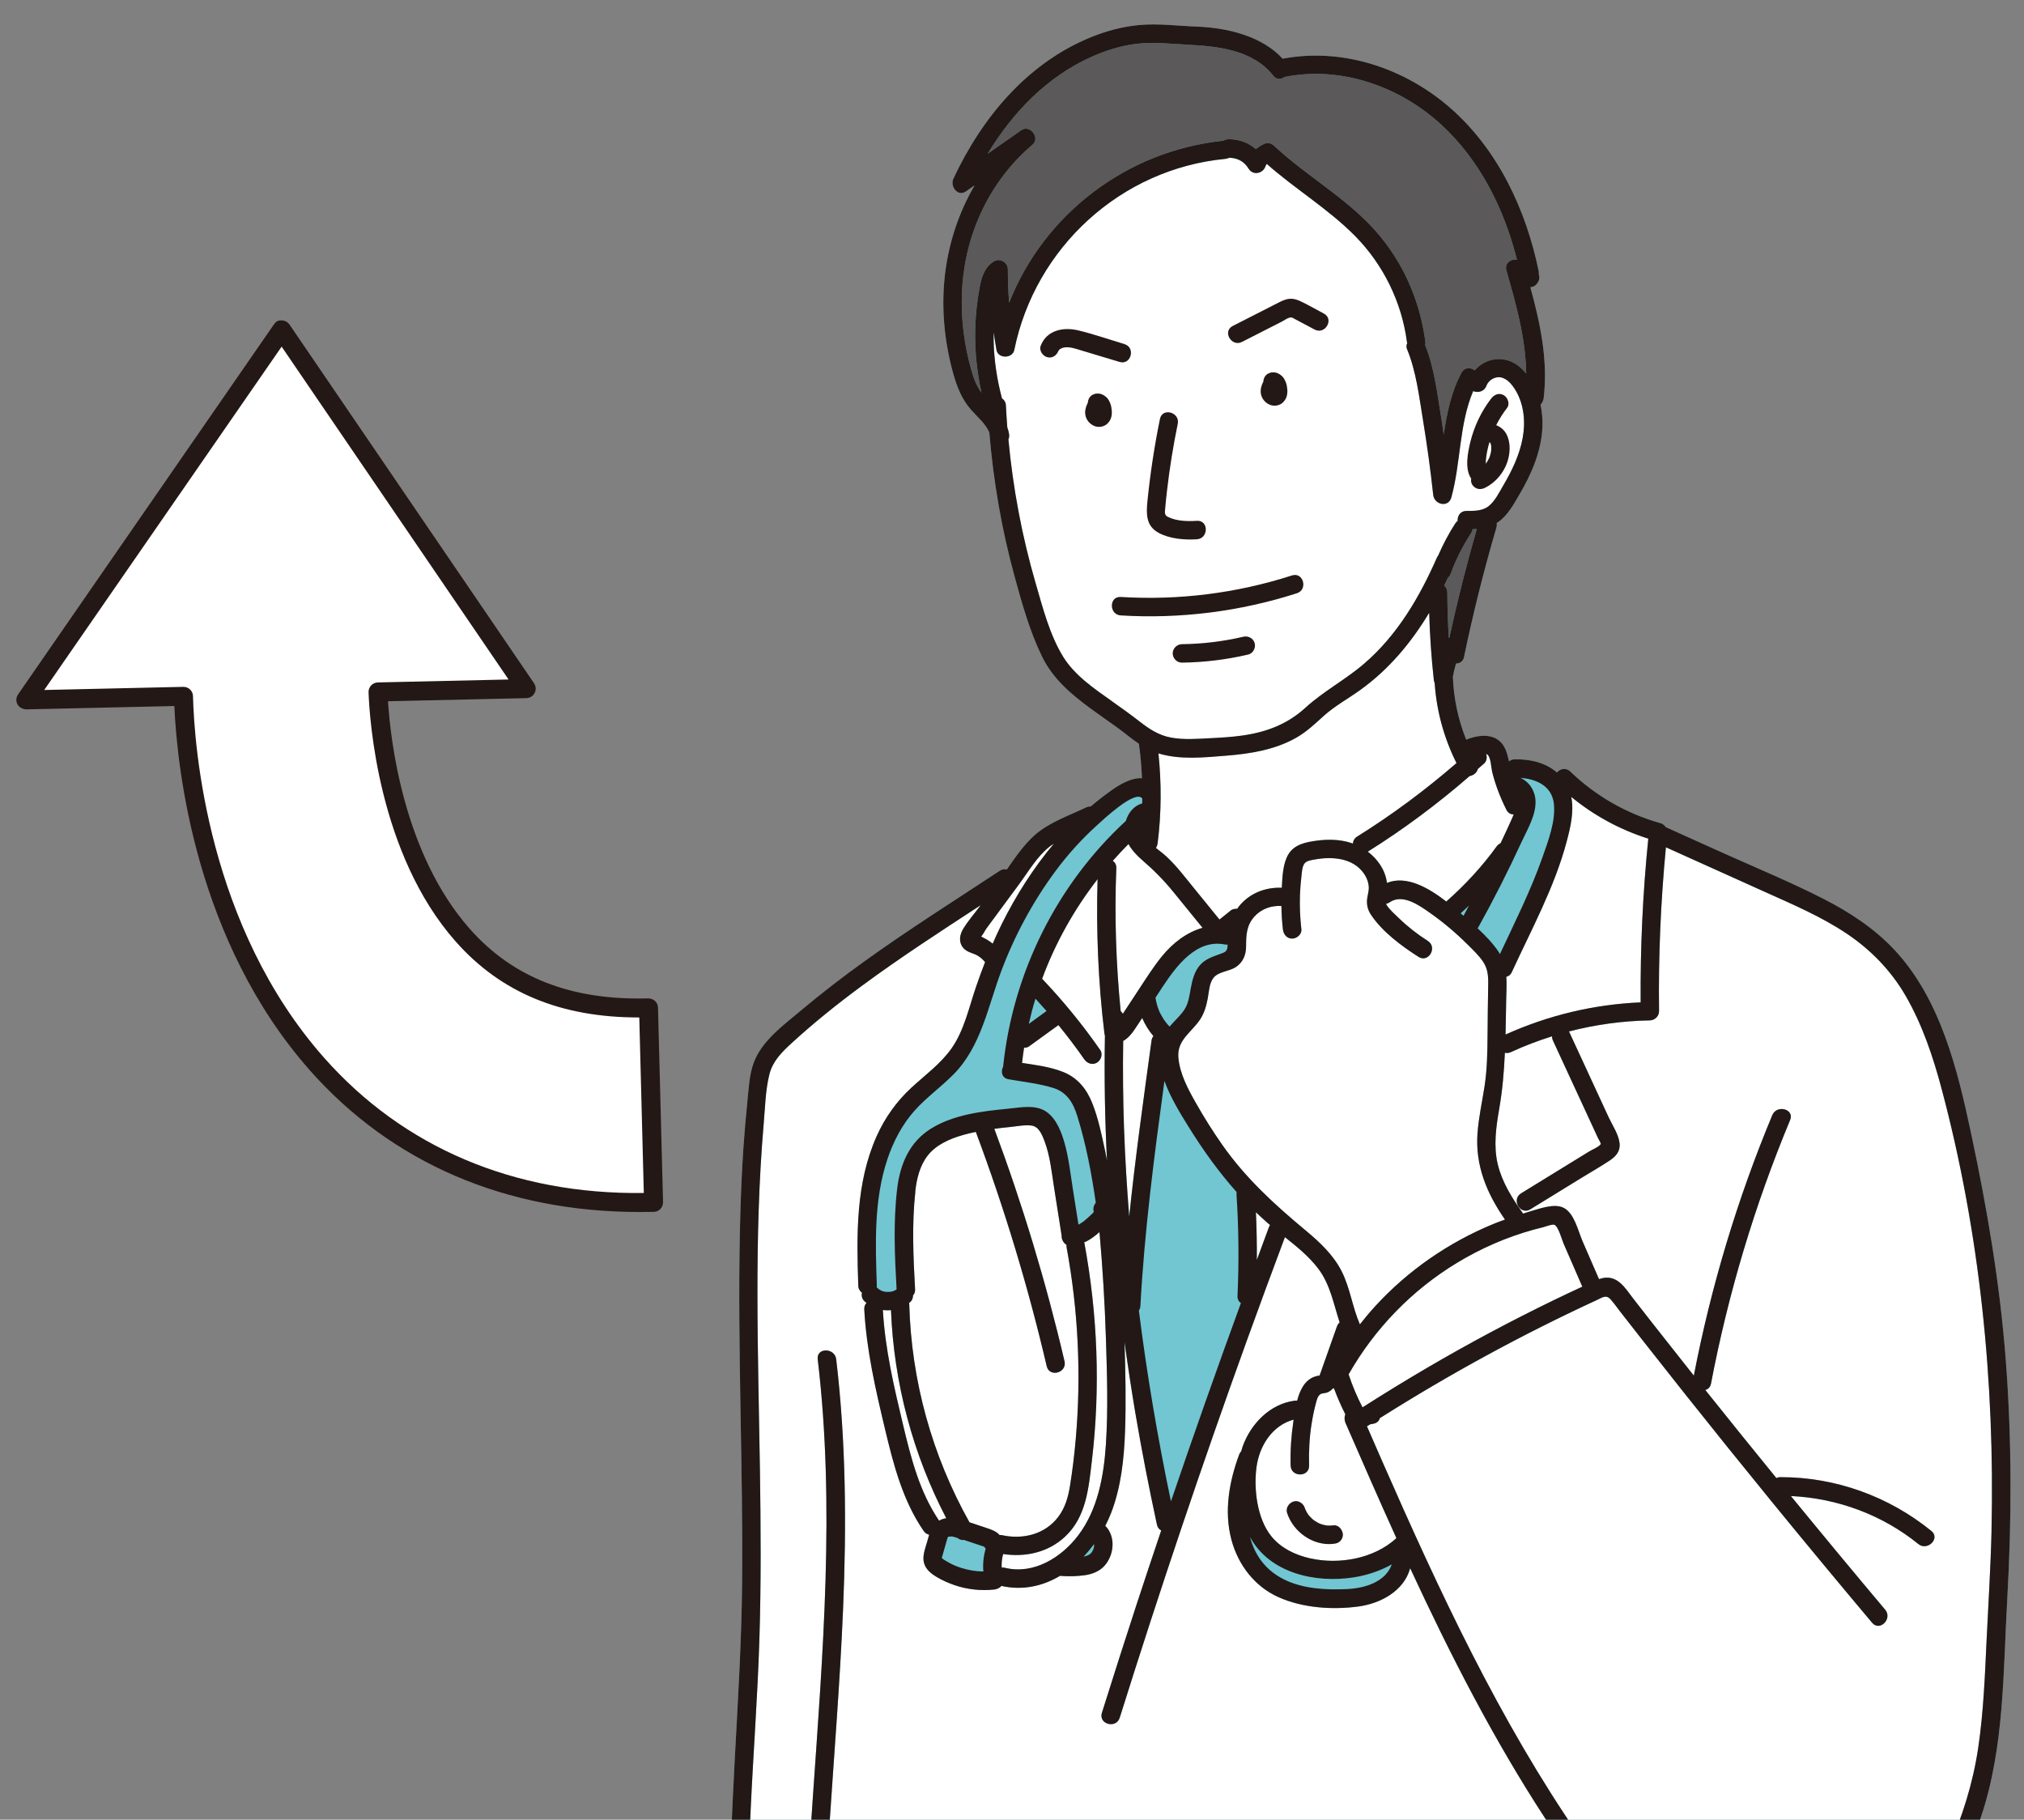 <?xml version="1.0" encoding="UTF-8"?>
<svg xmlns="http://www.w3.org/2000/svg" xmlns:xlink="http://www.w3.org/1999/xlink" version="1.1" viewBox="0 0 80 71.924">
  <rect x="0" y="0" width="80" height="71.924" fill="#808080" stroke="none"/>
  <defs>
    <style>
      .cls-1 {
        fill: none;
      }

      .cls-2 {
        fill: #231815;
      }

      .cls-3 {
        fill: #fff;
      }

      .cls-4 {
        fill: #71c6d2;
      }

      .cls-5 {
        clip-path: url(#clippath);
      }

      .cls-6 {
        fill: #5b5959;
      }
    </style>
    <clipPath id="clippath">
      <rect class="cls-1" width="80.818" height="71.924"/>
    </clipPath>
  </defs>
  <!-- Generator: Adobe Illustrator 28.7.1, SVG Export Plug-In . SVG Version: 1.2.0 Build 142)  -->
  <g>
    <g id="_レイヤー_1" data-name="レイヤー_1">
      <g id="data">
        <g class="cls-5">
          <g>
            <g>
              <path class="cls-4" d="M58.188,19.154c.114.177.315.22.499.131.466-.226.826-.69.939-1.195.066-.297.065-.607-.061-.888-.084-.186-.243-.326-.427-.397.122-.241.266-.47.432-.685.12-.156.024-.409-.131-.499-.188-.11-.378-.026-.499.131-.388.503-.671,1.094-.822,1.711-.101.414-.236,1.062.031,1.453-.012.083-.004.17.04.237h0Z"/>
              <path class="cls-4" d="M58.893,17.49c.001.001.001.002.002.003-.003-.002-.005-.004-.009-.008.004.002.005.003.007.005Z"/>
              <path class="cls-4" d="M58.878,17.481c.001.001-0,0,.001.001.009.008.016.013.021.017.005.007.009.014.013.022.004.01.007.02.01.03.007.023.011.047.017.07 0.0.001 0.0.001.001.002-0.0.002-.001-0-.001.002-.001.024.003.049.003.073 0.0.044-.003.088-.006.132-.005.021-.008.044-.013.065-.01.044-.022.087-.035.129-.005.017-.012.034-.018.051-.002.005-.002.007-.003.011-0.0.001-0.0.001-.001.001-.019.041-.039.081-.061.119-.022.039-.046.077-.072.113-.001.001-.005.008-.008.013,0,0-0.0 0,0,0-.001-.048.001-.096.005-.144.019-.239.072-.477.139-.708.003-.001.006 0.0.009-.001h-0Z"/>
              <path class="cls-4" d="M49.091,13.514c.525-.268,1.05-.535,1.576-.803.094-.048.208-.135.311-.159.087-.02.12.015.207.061.259.137.517.275.776.412.414.22.783-.409.368-.63-.292-.155-.58-.32-.876-.465-.151-.074-.302-.131-.473-.12-.163.01-.308.081-.451.154-.602.305-1.203.613-1.805.92-.418.213-.05.843.368.63h0Z"/>
              <path class="cls-4" d="M44.447,13.601c-.601-.181-1.202-.39-1.812-.539-.596-.146-1.259-.023-1.501.606-.071.184.078.4.255.449.206.057.378-.07.449-.255-.008.021.013-.017.028-.033.013-.014.017-.019.019-.023.004-.001.011-.005.029-.016.022-.014.046-.026.07-.037-.026.012-.018.01.024-.005.008-.002.06-.013.071-.017.228-.028.46.06.673.124.5.15,1.0.301,1.501.451.451.135.643-.569.194-.704h0Z"/>
              <path class="cls-4" d="M43.896,15.976c-.038-.101-.084-.203-.166-.277-.098-.088-.231-.157-.367-.142-.05-.002-.097.009-.141.031-.045.015-.084.04-.117.075-.061.061-.106.16-.106.248-.083.17-.141.355-.087.545.028.098.087.202.165.268.038.032.078.067.124.088.033.015.075.036.114.045.039.009.084.016.125.016.132,0,.272-.057.359-.158.06-.07.089-.119.119-.207.018-.051.022-.111.027-.162.005-.048.001-.097-.005-.144-.009-.076-.018-.153-.045-.226h0Z"/>
              <path class="cls-4" d="M50.668,14.861c-.098-.088-.231-.157-.367-.142-.05-.002-.097.009-.141.031-.045.015-.084.04-.117.075-.061.061-.106.16-.106.248-.083.17-.141.355-.087.545.028.098.087.202.165.268.038.032.078.067.124.088.033.015.075.036.115.045.039.009.084.016.125.016.132,0,.272-.057.359-.158.06-.07.089-.119.119-.207.018-.051.022-.111.027-.162.005-.048.001-.097-.005-.144-.009-.076-.018-.153-.045-.226-.038-.101-.084-.203-.166-.277h0Z"/>
              <path class="cls-4" d="M45.792,21.059c.444.24,1.022.288,1.517.256.466-.03.469-.76,0-.73-.368.024-.811.015-1.149-.156-.144-.073-.118-.18-.105-.329.019-.234.045-.468.072-.702.101-.888.245-1.771.425-2.647.094-.458-.609-.654-.704-.194-.22,1.075-.385,2.161-.495,3.253-.05.498-.061.978.439,1.248h0Z"/>
              <path class="cls-4" d="M51.262,23.448c.445-.143.255-.848-.194-.704-2.189.704-4.475.991-6.77.851-.469-.029-.467.701,0,.73,2.353.143,4.72-.155,6.964-.877h0Z"/>
              <path class="cls-4" d="M49.143,25.167c-.797.186-1.607.284-2.426.294-.197.003-.365.166-.365.365,0,.196.167.367.365.365.881-.011,1.762-.119,2.62-.32.192-.045.305-.264.255-.449-.054-.197-.256-.3-.449-.255Z"/>
              <path class="cls-4" d="M53.893,99.349h18.351c.332,0,.424-.361.287-.575.001-.027-.001-.056-.006-.085-.554-3.174-1.108-6.349-1.663-9.523-.271-1.552-.622-3.117-.692-4.695-.065-1.459.284-2.865.452-4.303,1.204.123,2.398-.17,3.317-.995.513-.461.915-1.037,1.307-1.6.416-.598.815-1.209,1.19-1.834.749-1.249,1.408-2.563,1.871-3.946.921-2.75.868-5.724,1.031-8.587.178-3.129.182-6.271-.054-9.397-.23-3.039-.738-6.027-1.373-9.005-.54-2.535-1.212-5.317-3.035-7.265-.787-.841-1.764-1.482-2.784-2.004-1.32-.675-2.7-1.242-4.052-1.851-.724-.326-1.448-.652-2.171-.979-.008-.004-.015-.005-.023-.008-.052-.076-.129-.137-.21-.16-1.344-.378-2.561-1.073-3.567-2.041-.178-.172-.405-.109-.531.036-.448-.39-1.056-.531-1.667-.52-.095.002-.17.034-.226.082-.034-.157-.073-.313-.133-.46-.271-.657-.965-.634-1.532-.41-.01.004-.018.01-.027.014-.316-.791-.496-1.631-.527-2.486.032-.178.073-.353.124-.526.144-.003.28-.081.316-.257.358-1.723.786-3.431,1.281-5.12.019-.065.019-.124.008-.177.022-.013.044-.025.065-.04.371-.261.603-.689.828-1.072.491-.834.892-1.755.919-2.737.007-.269-.019-.551-.076-.83.069-.068.112-.163.125-.267.176-1.483-.136-2.948-.528-4.375.244-.01.42-.29.333-.507.005-.041.006-.083-.004-.13-.497-2.427-1.616-4.818-3.512-6.465-1.801-1.564-4.242-2.376-6.607-1.931-.834-.905-2.204-1.222-3.381-1.267-.762-.029-1.532-.132-2.295-.062-.653.06-1.293.232-1.9.479-2.516,1.022-4.314,3.182-5.44,5.596-.138.297.17.729.499.499.114-.08.228-.16.342-.239-.662,1.13-1.068,2.41-1.194,3.727-.119,1.239.013,2.507.346,3.705.149.535.337,1.018.707,1.44.255.291.571.544.722.896.157,1.916.485,3.818.992,5.673.294,1.075.606,2.196,1.098,3.199.421.859,1.135,1.468,1.892,2.026.351.258.712.503,1.064.759.291.211.568.448.866.649.062.451.103.905.122,1.36-.412-.031-.881.248-1.197.471-.286.202-.562.418-.83.645-.058-.002-.118.008-.18.037-.679.325-1.473.594-2.04,1.101-.425.38-.764.876-1.097,1.355-.083-.026-.179-.017-.276.048-1.779,1.171-3.581,2.308-5.312,3.551-.861.618-1.705,1.263-2.516,1.946-.692.583-1.579,1.213-1.901,2.096-.172.472-.195.994-.245,1.489-.061.6-.113,1.2-.156,1.802-.081,1.149-.121,2.3-.145,3.45-.047,2.3-.014,4.601.025,6.9.039,2.302.085,4.604.064,6.906-.021,2.297-.162,4.584-.285,6.877-.245,4.579-.369,9.163-.464,13.747-.107,5.142-.199,10.284-.3,15.425,0,.005.001.01.001.015"/>
              <path class="cls-3" d="M64.848,39.619c-1.849.079-3.652.51-5.34,1.271.011-.447.017-.896.025-1.349.005-.313.026-.628.006-.935.086-.017.166-.073.216-.183.77-1.673,1.685-3.351,2.163-5.138.152-.569.305-1.205.186-1.788.901.739,1.931,1.298,3.046,1.651-.218,2.15-.318,4.31-.302,6.471Z"/>
              <path class="cls-3" d="M51.789,61.596c-.591-.133-1.171-.407-1.553-.892-.549-.696-.684-1.845-.574-2.7.111-.858.625-1.665,1.47-1.893-.004.025-.007.051-.011.076-.086.577-.124,1.156-.108,1.739.013.469.743.47.73,0-.015-.55.01-1.103.098-1.647.043-.27.096-.541.168-.806.034-.124.068-.296.183-.369.068-.043.195-.035.274-.068.093-.038.162-.093.225-.165.013.004.025.008.038.011.129.347.277.686.445,1.016-.043.108-.038.239.009.346.661,1.519,1.326,3.04,2.011,4.551-.88.812-2.263,1.056-3.404.8h0Z"/>
              <path class="cls-4" d="M55.013,61.831c-.25.7-1.065.944-1.775.978-.834.04-1.76-.01-2.517-.397-.731-.374-1.133-.976-1.315-1.665.769,1.436,2.594,1.839,4.111,1.597.519-.083,1.034-.253,1.496-.513Z"/>
              <path class="cls-3" d="M53.873,55.615c-.007.002-.015.003-.022.004-.217-.417-.399-.848-.546-1.297,1.027-1.807,2.505-3.331,4.285-4.409.943-.571,1.956-1.014,3.019-1.308.127-.035.255-.068.384-.099.092-.022.355-.129.442-.097.16.058.296.58.369.749.246.566.492,1.132.738,1.698-.382.177-.763.356-1.142.54-.832.404-1.656.823-2.472,1.258-1.724.919-3.408,1.91-5.055,2.961h0Z"/>
              <path class="cls-3" d="M59.024,48.379c-1.769.728-3.376,1.838-4.669,3.251-.211.231-.411.471-.605.716-.299-.686-.386-1.448-.731-2.118-.327-.635-.862-1.137-1.404-1.587-1.231-1.023-2.373-2.065-3.3-3.385-.37-.527-.717-1.079-1.035-1.639-.315-.554-.653-1.177-.705-1.825-.055-.687.518-.984.859-1.497.166-.25.246-.537.302-.829.049-.257.058-.615.234-.826.198-.237.596-.245.853-.402.309-.189.431-.5.43-.852-.001-.437.018-.815.33-1.161.273-.303.67-.441,1.066-.415.005.308.023.617.059.923.023.197.151.363.365.365.18.002.387-.169.365-.365-.052-.455-.073-.912-.056-1.369.009-.228.026-.457.053-.684.019-.154.024-.405.117-.539.088-.128.278-.143.417-.17.2-.038.403-.056.607-.053.37.005.756.088,1.054.317.253.194.452.492.472.815.012.191-.066.371-.071.561-.006.202.048.381.16.548.451.674,1.202,1.23,1.876,1.661.397.253.763-.378.368-.63-.409-.261-.79-.557-1.139-.895-.163-.158-.362-.328-.486-.518-.011-.017-.018-.034-.025-.052.045-.008.091-.027.137-.059.517-.356,1.167.113,1.595.413.528.37,1.022.788,1.48,1.243.212.211.446.43.616.678.198.288.215.592.209.93-.013.664-.02,1.327-.025,1.991-.005.676-.017,1.36-.121,2.029-.095.614-.232,1.222-.277,1.843-.093,1.279.371,2.384,1.087,3.411-.154.056-.309.111-.46.174h-0Z"/>
              <path class="cls-4" d="M46.282,59.342c-.521-2.495-.95-5.011-1.267-7.54.033-.051.056-.111.06-.185.161-2.98.548-5.937.95-8.892.238.662.638,1.302.939,1.789.569.921,1.198,1.8,1.915,2.604-.005.028-.007.058-.005.09.087,1.336.1,2.675.039,4.012-.006.135.051.23.134.287-.95,2.602-1.873,5.213-2.764,7.835h0Z"/>
              <path class="cls-4" d="M43.243,61.121c0,.002,0,.003-0.0.004-.004.018-.007.035-.011.052-.005.022-.012.044-.019.065-.001.003-.003.005-.004.008.003-.005.004-.007.009-.014-.005.008-.009.017-.014.025-.002.004-.004.008-.006.011-.014.026-.027.053-.043.078.004-.003.004-.004.009-.008-.01.008-.018.019-.027.03-0.0 0-.001.001-.001.001-.005.007-.011.013-.017.019-.013.013-.026.025-.039.036-.024.013-.046.029-.071.042-.009.005-.015.008-.019.01-.054.018-.107.034-.162.047.149-.157.288-.324.416-.499.001.03.002.06-0.0.09v0Z"/>
              <path class="cls-3" d="M42.618,60.686c-.669.88-1.764,1.558-2.897,1.282-.046-.011-.088-.012-.129-.008-.01-.183.009-.364.058-.536.881.131,1.773-.06,2.445-.685.842-.783.934-1.926,1.062-3.002.341-2.869.228-5.775-.297-8.615-.001-.008-.004-.014-.006-.021.033-.015.067-.024.1-.041.175-.091.334-.216.483-.344.007-.006.014-.013.021-.019.123,1.396.21,2.794.254,4.195.044,1.398.091,2.811-.001,4.208-.082,1.241-.323,2.572-1.093,3.585Z"/>
              <path class="cls-4" d="M37.281,61.627c-.009-.008-.042-.035-.053-.042.003-.049.025-.104.038-.15.033-.117.067-.235.1-.352.018-.063.035-.125.053-.188.007-.026.015-.052.023-.078.008-.02.012-.032.013-.037.016-.024.019-.032.002-.017.013-.013.018-.018.021-.021.001-.001.004-.002.004-.002.013-.004.025-.008.038-.011-.073.021.047-.001.072-0.0.017.001.034.002.05.004.004.001.012.002.03.005.061.015.12.035.18.053.073.064.162.086.249.077.079.026.157.052.235.078.125.042.25.084.375.125l.188.063c.002.001.003.001.004.002.016.027.035.052.057.074-.085.296-.119.6-.092.906-.297-.004-.582-.049-.879-.144-.213-.068-.383-.145-.583-.263-.043-.025-.086-.051-.126-.079v-0Z"/>
              <path class="cls-3" d="M37.119,60.106c-.774-1.14-1.111-2.473-1.427-3.797-.356-1.494-.711-2.994-.796-4.532.106.015.214.017.321.006.112,2.869.859,5.683,2.185,8.226-.099.014-.194.045-.282.096h0Z"/>
              <path class="cls-3" d="M36.176,47.095c.055-.499.177-1.02.493-1.423.339-.431.87-.66,1.383-.808.171-.049.344-.09.518-.126,1.131,3.024,2.067,6.117,2.802,9.261.107.457.81.264.704-.194-.729-3.119-1.657-6.188-2.775-9.189.199-.026.398-.049.597-.068.278-.026.604-.098.881-.059.288.04.42.384.511.626.214.571.275,1.198.369,1.797.102.647.203,1.293.305,1.94-.001.009-.003.019-.002.028.006.126.081.259.194.324-.003.035-.004.072.004.111.459,2.486.581,5.029.361,7.548-.054.623-.128,1.245-.228,1.862-.071.442-.189.865-.463,1.228-.526.696-1.399.905-2.224.726-.035-.007-.067-.009-.099-.008-.118-.142-.331-.217-.504-.274-.228-.076-.456-.152-.684-.228-1.478-2.635-2.299-5.596-2.38-8.618-.001-.019-.004-.037-.007-.054.016-.013.034-.023.05-.037.071-.064.106-.161.106-.259.053-.058.087-.138.081-.243-.072-1.274-.129-2.591.011-3.862v0Z"/>
              <path class="cls-4" d="M37.223,61.58c-.011-.013-.005-.012,0,0h0Z"/>
              <path class="cls-4" d="M40.926,39.472c.148.161.295.324.439.489-.234.17-.468.339-.702.509.077-.336.163-.669.264-.997h0Z"/>
              <path class="cls-3" d="M40.477,41.409c.068.006.138-.008.197-.051.387-.28.774-.561,1.161-.841.357.438.7.889,1.023,1.354.112.162.32.236.499.131.16-.093.244-.337.131-.499-.693-.996-1.462-1.938-2.298-2.817.523-1.416,1.267-2.745,2.193-3.938-.061,2.035.025,4.071.269,6.092.004.033.012.064.021.095-.029,1.646-.003,3.292.082,4.935-.025-.123-.046-.246-.072-.368-.138-.634-.27-1.296-.511-1.9-.224-.561-.576-1.001-1.146-1.23-.508-.204-1.08-.276-1.629-.36.023-.201.048-.402.08-.602Z"/>
              <path class="cls-3" d="M44.604,33.361c.128.234.319.441.524.618.457.394.859.795,1.241,1.264.388.476.775.952,1.163,1.429-.619.174-1.165.591-1.589,1.106-.338.412-.623.864-.915,1.308-.165.252-.33.503-.495.754-.051.077-.102.154-.152.232-.021-.044-.051-.081-.086-.109-.185-1.877-.248-3.762-.172-5.647.006-.138-.054-.235-.141-.291.201-.227.408-.449.623-.664v0Z"/>
              <path class="cls-3" d="M56.49,24.224c.025.882.085,1.763.182,2.641.005.049.018.094.035.136.073,1.101.369,2.174.862,3.16-1.233,1.067-2.541,2.041-3.926,2.905-.113.071-.163.173-.169.276-.023-.009-.046-.018-.07-.025-.437-.142-.907-.15-1.359-.09-.424.056-.89.146-1.125.547-.217.371-.232.887-.256,1.315-.65-.028-1.286.217-1.705.748-.021.027-.039.057-.059.085-.015-.002-.029-.004-.044-.004-.032.004-.065.009-.097.013-.062.017-.116.049-.161.094-.133.106-.266.213-.398.319-.347-.426-.694-.853-1.041-1.28-.332-.408-.653-.833-1.038-1.194-.129-.121-.283-.234-.431-.355.032-.056.057-.117.065-.185.15-1.182.155-2.372.032-3.554.85.265,1.817.16,2.683.091.953-.076,1.929-.233,2.771-.714.399-.228.727-.538,1.065-.845.443-.402.963-.682,1.446-1.029,1.145-.82,2.025-1.879,2.735-3.058h0Z"/>
              <path class="cls-3" d="M44.428,44.614c-.04-1.157-.051-2.314-.033-3.471.232-.121.401-.374.556-.61.065-.099.13-.197.195-.296.111.26.262.503.445.717-.038.042-.066.098-.076.173-.316,2.317-.642,4.633-.882,6.959-.092-1.155-.164-2.312-.204-3.471h0Z"/>
              <path class="cls-4" d="M45.814,39.952c-.006-.013-.005-.011,0,0h0Z"/>
              <path class="cls-4" d="M46.091,40.421c-.004-.005-.009-.011-.013-.016-.031-.038.007.001.013.016Z"/>
              <path class="cls-4" d="M46.232,40.577c-.019-.02-.039-.038-.058-.059-.023-.025-.045-.051-.067-.077-.005-.006-.01-.012-.015-.018-.004-.02-.047-.063-.059-.08-.017-.025-.034-.05-.05-.076-.037-.058-.071-.117-.103-.177-.014-.027-.028-.054-.041-.081-.006-.014-.013-.027-.019-.041-.001-.002-.001-.002-.002-.004-.02-.055-.043-.108-.061-.164-.039-.12-.066-.242-.086-.366.097-.147.193-.295.29-.442.534-.807,1.328-1.882,2.445-1.662.041.008.08.008.116.004-0.0.018,0,.035-.001.053-.013.228-.102.248-.308.324-.283.104-.55.186-.762.413-.241.259-.325.612-.387.949-.054.295-.089.6-.263.853-.164.238-.385.429-.571.65l0.0 0Z"/>
              <path class="cls-3" d="M49.64,47.913c.153.147.309.291.47.431.029.026.06.05.09.076-.017.025-.033.053-.045.085-.162.431-.318.865-.478,1.296.004-.63-.008-1.259-.036-1.888Z"/>
              <path class="cls-4" d="M57.847,36.196c-.011-.009-.022-.019-.033-.028-.026-.022-.053-.045-.08-.068.112-.1.22-.202.328-.305-.072.134-.142.269-.215.402Z"/>
              <path class="cls-4" d="M61.417,31.763c.081.683-.229,1.492-.452,2.127-.461,1.308-1.091,2.563-1.68,3.82-.015-.025-.026-.052-.043-.077-.23-.343-.527-.653-.838-.943.009-.013.019-.025.028-.04.609-1.098,1.178-2.217,1.703-3.358.23-.501.584-1.076.557-1.646-.019-.394-.25-.753-.598-.899.623.041,1.24.309,1.324,1.016h0Z"/>
              <path class="cls-3" d="M58.971,30.475c.128.531.326,1.042.57,1.531.067.135.178.188.29.184-.028.07-.053.127-.068.161-.145.328-.298.652-.451.976-.06.03-.117.072-.161.134-.153.211-.27.364-.43.56-.16.196-.325.388-.496.574-.334.365-.688.711-1.059,1.038-.699-.539-1.572-1.048-2.346-.736-.062-.497-.358-.932-.757-1.235,1.419-.888,2.762-1.891,4.026-2.988.148-.022.287-.134.325-.282.081-.072.166-.141.246-.214.107-.097.124-.248.08-.378.016.006.033.012.047.022.141.104.148.495.186.651h0Z"/>
              <path class="cls-6" d="M57.285,25.209c-.007.002-.015.003-.021.005-.035-.598-.055-1.197-.057-1.796-.001-.122-.051-.211-.125-.27.049-.1.095-.202.143-.303.048-.044.09-.097.115-.166.029-.079.058-.157.089-.235.013-.034.027-.068.041-.102.004-.01.008-.02.012-.029.002-.005.002-.005.006-.014.063-.144.129-.287.199-.428.141-.281.298-.554.47-.818.026-.04.041-.086.047-.134.056-.002.112-.006.168-.011-.41,1.421-.772,2.855-1.086,4.301h-0Z"/>
              <path class="cls-6" d="M38.035,11.33c.143-2.16,1.119-4.21,2.777-5.612.313-.265-.102-.811-.442-.573-.445.311-.889.622-1.334.933.997-1.64,2.354-3.057,4.138-3.845.55-.243,1.151-.431,1.75-.502.674-.08,1.354.002,2.028.037,1.2.062,2.573.203,3.377,1.226.131.167.307.151.434.052,2.22-.458,4.56.368,6.204,1.882,1.538,1.417,2.485,3.329,2.992,5.337-.244-.037-.502.136-.416.435.384,1.329.761,2.682.781,4.064-.103-.122-.216-.237-.347-.332-.566-.405-1.277-.273-1.687.207-.159-.122-.403-.132-.525.096-.411.767-.575,1.597-.701,2.438-.032-.215-.061-.43-.096-.644-.157-.958-.272-1.982-.637-2.888.011-.04.015-.084.008-.136-.216-1.638-.888-3.172-1.993-4.407-1.162-1.298-2.717-2.151-3.983-3.334-.087-.082-.235-.142-.355-.094-.146.059-.265.135-.367.224-.299-.259-.682-.404-1.097-.391-.074.002-.136.024-.187.057-3.822.394-7.093,2.905-8.472,6.41-.032-.441-.05-.882-.049-1.326.001-.272-.312-.461-.549-.315-.366.226-.484.596-.561 1-.107.56-.167,1.131-.18,1.7-.019.838.067,1.675.249,2.492-.132-.185-.241-.386-.32-.631-.366-1.146-.52-2.359-.44-3.56h0Z"/>
              <path class="cls-3" d="M43.944,27.711c-.701-.496-1.468-1.014-1.926-1.759-.532-.865-.803-1.936-1.085-2.904-.54-1.856-.896-3.758-1.075-5.68.027-.062.039-.133.026-.212-.014-.092-.039-.179-.07-.263-.022-.288-.041-.576-.055-.865-.006-.132-.07-.225-.156-.283-.198-.75-.315-1.516-.33-2.295-.002-.105.003-.209.004-.314.033.233.068.465.109.697.063.352.634.344.704,0,.823-4.049,4.215-7.161,8.345-7.554.055-.005.103-.021.144-.043.327.001.599.143.771.428.17.282.564.203.667-.087.011-.039.031-.07.053-.099,1.128.999,2.438,1.781,3.498,2.857,1.107,1.124,1.834,2.604,2.041,4.17.003.019.008.036.013.054-.033.073-.043.155-.012.23.367.884.481,1.883.636,2.822.162.98.295,1.963.403,2.95.042.387.6.521.717.097.377-1.371.302-2.883.862-4.2.183.077.436.027.525-.214.079-.213.322-.364.549-.331.28.041.484.312.616.538.324.555.382,1.243.266,1.866-.125.672-.424,1.29-.768,1.875-.16.271-.32.605-.569.808-.246.201-.583.195-.884.195-.247,0-.361.201-.348.393-.034.027-.065.058-.091.097-.264.406-.489.835-.681,1.278-.018.023-.035.049-.049.08-.691,1.57-1.566,3.064-2.881,4.194-.736.632-1.594,1.078-2.313,1.735-.711.65-1.537.964-2.484,1.099-.419.06-.842.085-1.264.106-.52.026-1.065.072-1.579-.026-.485-.092-.858-.343-1.242-.642-.355-.277-.721-.538-1.088-.797h0Z"/>
              <path class="cls-4" d="M45.143,31.558c.002.002.004.004.006.006-.001.063-.001.127-.002.19-.323.088-.551.367-.647.693-2.728,2.514-4.463,6.003-4.849,9.697-.001.005 0.0.009,0,.014-.102.192-.058.452.212.5.586.104,1.201.166,1.77.344.541.169.787.592.947,1.108.346,1.113.566,2.276.732,3.43-.089.103-.117.241-.078.364-.031.033-.061.066-.094.097-.093.089-.188.175-.288.256.014-.011.006-.004-.005.005-.001.001-.002.001-.002.002-.011.008-.021.017-.032.025.011-.009.015-.012.022-.018-.001.001-.003.002-.004.003-.027.02-.054.039-.082.058-.04.026-.081.05-.122.073-.078-.497-.156-.993-.234-1.49-.09-.572-.153-1.157-.31-1.715-.124-.442-.318-.966-.706-1.245-.437-.315-1.044-.18-1.542-.132-1.026.099-2.158.234-3.05.794-.847.532-1.209,1.408-1.324,2.369-.157,1.304-.097,2.661-.023,3.97,0,.002.001.003.001.005-.024.015-.017.012,0,.001,0,0,0,.001 0.0.001-.008.006-.017.012-.025.017-.019.011-.038.021-.058.03.009-.004-.004.003-.022.011-.01.005-.019.01-.029.015.015-.008.019-.01.028-.015-.007.003-.015.007-.021.009-.017.005-.033.011-.05.015-.023.006-.047.009-.071.014-.066.006-.132.005-.198-.001-.025-.005-.05-.008-.074-.015-.022-.006-.043-.013-.064-.02.018.008.029.015-.003-.001-.001-0-.001-.001-.002-.001-.009-.004-.021-.011-.029-.011.005 0.0.015.004.025.009-.039-.019-.077-.041-.113-.065-.019-.016-.036-.033-.054-.05-.007-.007-.018-.01-.026-.017.004-.024.006-.049.005-.075-.057-1.671-.119-3.388.419-4.996.234-.698.585-1.373,1.079-1.923.466-.52,1.041-.929,1.532-1.425,1.094-1.106,1.36-2.677,1.89-4.088.526-1.402,1.25-2.744,2.141-3.948.482-.651,1.03-1.258,1.631-1.802.229-.207,1.517-1.431,1.795-1.073l0.0 0Z"/>
              <path class="cls-3" d="M41.477,33.469c.057-.045.117-.085.178-.123-.818.973-1.503,2.057-2.068,3.193-.124.25-.239.504-.35.76-.1-.082-.208-.154-.324-.212-.035-.018-.084-.047-.131-.068.079-.093.159-.256.211-.326l1.284-1.74c.367-.497.711-1.096,1.201-1.484Z"/>
              <path class="cls-3" d="M71.068,94.568c.236,1.351.472,2.701.707,4.052h-39.39c-.117-4.373-.147-8.748-.088-13.122.031-.001.062-.004.092-.015.949-.33,1.87-.741,2.746-1.231.172-.096.229-.331.131-.499-.101-.173-.327-.227-.499-.131-.786.44-1.606.812-2.455,1.114.019-1.216.041-2.432.074-3.648.08-2.929.193-5.856.386-8.779.192-2.911.43-5.819.552-8.735.136-3.285.116-6.581-.273-9.85-.055-.461-.785-.466-.73,0,.691,5.809.199,11.654-.203,17.465-.405,5.851-.56,11.72-.58,17.584-.011,3.283.028,6.566.116,9.847h-2.646c0-.005.002-.01.002-.015.178-9.029.246-18.067.661-27.09.103-2.236.274-4.47.344-6.708.071-2.251.055-4.504.021-6.756-.069-4.547-.242-9.117.151-13.654.055-.635.068-1.315.224-1.934.13-.516.48-.867.861-1.217.888-.816,1.832-1.572,2.802-2.287,1.522-1.122,3.108-2.151,4.691-3.183-.003.004-.006.009-.01.013-.231.313-.507.62-.702.956-.165.284-.151.636.145.827.141.091.314.119.458.208.109.067.197.153.28.246-.124.32-.243.643-.354.968-.279.814-.471,1.734-.973,2.446-.426.605-1.044,1.052-1.583,1.549-.584.539-1.047,1.186-1.372,1.912-.835,1.862-.797,3.916-.73,5.913.004.129.064.221.145.279-.024.115-.001.238.09.33.028.028.061.05.091.075-.059.058-.095.142-.089.252.086,1.614.451,3.189.825,4.756.332,1.393.698,2.807,1.52,4.002.059.086.138.133.22.152-.031.1-.058.202-.086.301-.073.259-.192.547-.117.818.072.261.291.428.513.559.213.125.442.227.675.309.505.176,1.058.238,1.589.179.112-.013.215-.064.283-.142.844.189,1.637.007,2.32-.401.007.001.013.004.021.005.321.024.642.017.96-.028.286-.041.579-.155.775-.376.348-.393.439-1.037.115-1.475-.028-.038-.057-.07-.089-.098.084-.164.161-.33.227-.498.398-1.027.517-2.146.556-3.239.042-1.177.016-2.36-.021-3.537.132.952.274,1.903.435,2.851.249,1.464.533,2.922.847,4.374.025.116.089.19.169.229-.325.968-.65,1.935-.967,2.906-.468,1.432-.927,2.867-1.378,4.304-.141.449.563.641.704.194,1.574-5.019,3.253-10.006,5.041-14.953.488-1.351.986-2.698,1.489-4.043.481.382.962.77,1.329,1.259.464.619.596,1.387.835,2.11-.045.039-.083.091-.107.159-.189.534-.378,1.069-.567,1.603-.041.115-.078.233-.124.346-.003-.001-.002-.001-.005-.002-.042-.009-.123.02-.164.032-.209.062-.374.215-.488.398-.103.166-.173.358-.225.557-.034-.002-.069-.004-.103.001-.975.131-1.729.913-2.052,1.81-.022.06-.036.124-.054.186-.035.036-.064.081-.085.136-.396,1.07-.605,2.254-.302,3.376.268.991.92,1.841,1.866,2.262.951.423,2.12.503,3.143.366.882-.118,1.81-.614,2.053-1.515,1.585,3.423,3.304,6.782,5.371,9.942,1.573,2.404,3.305,4.66,5.595,6.426.956.738,2.021,1.412,3.205,1.7-.129,1.165-.413,2.312-.467,3.486-.055,1.188.122,2.373.322,3.541.426,2.499.871,4.995,1.307,7.492h0Z"/>
              <path class="cls-3" d="M78.717,60.489c-.033,1.446-.127,2.888-.195,4.332-.067,1.419-.122,2.845-.33,4.252-.417,2.824-1.691,5.343-3.273,7.689-.729,1.082-1.494,2.269-2.838,2.607-1.329.335-2.686-.129-3.82-.818-2.393-1.454-4.232-3.647-5.805-5.924-3.195-4.625-5.574-9.746-7.827-14.878-.201-.457-.4-.914-.599-1.372.04-.025.08-.05.119-.076.046-.009.093-.018.14-.028.143-.028.222-.116.251-.22,2.754-1.74,5.618-3.304,8.577-4.668.204-.094.359-.222.53-.039.135.145.25.313.371.469.303.39.608.779.913,1.168.549.7,1.1,1.398,1.653,2.094,1.137,1.431,2.284,2.855,3.44,4.271,1.312,1.607,2.637,3.205,3.973,4.793.303.36.816-.159.516-.516-1.253-1.489-2.495-2.987-3.727-4.493,1.827.084,3.611.739,5.036,1.896.361.293.881-.22.516-.516-1.686-1.369-3.793-2.131-5.968-2.126-.061,0-.113.013-.158.035-.942-1.157-1.88-2.316-2.81-3.482.108-.026.199-.106.227-.253.681-3.57,1.729-7.061,3.127-10.416.18-.433-.525-.622-.704-.194-1.382,3.317-2.421,6.768-3.102,10.297-.518-.653-1.035-1.306-1.549-1.962-.29-.369-.579-.739-.867-1.11-.222-.285-.442-.66-.81-.771-.179-.054-.353-.028-.522.029-.218-.501-.435-1.002-.653-1.503-.174-.401-.323-1.104-.746-1.316-.389-.195-.999.054-1.39.162-.072.02-.143.045-.215.067-.006-.011-.011-.022-.019-.033-.416-.582-.81-1.212-.979-1.916-.174-.723-.067-1.474.058-2.196.129-.742.19-1.476.223-2.212.075.017.157.012.243-.028.527-.244,1.069-.449,1.62-.622-0.0.053.01.108.036.164.596,1.29,1.193,2.58,1.789,3.871.021.046.099.162.105.22-.005.005-.01.012-.02.025-.087.108-.312.192-.432.266-.288.177-.576.354-.864.531-.612.376-1.224.753-1.836,1.129-.399.245-.033.877.368.63.684-.421,1.368-.841,2.052-1.262.359-.221.729-.43,1.08-.664.246-.164.425-.362.394-.678-.035-.349-.288-.72-.434-1.035-.172-.371-.343-.743-.515-1.114-.351-.759-.701-1.517-1.052-2.276,1.042-.269,2.113-.419,3.195-.437.195-.003.367-.164.365-.365-.029-2.163.065-4.324.271-6.477,1.286.58,2.573,1.159,3.859,1.739,1.124.507,2.267.988,3.295,1.678.956.642,1.758,1.472,2.333,2.472.653,1.136,1.073,2.39,1.409,3.651,1.515,5.681,2.108,11.589,1.974,17.458v0Z"/>
              <polygon class="cls-4" points="51.919 60.075 51.912 60.07 51.912 60.071 51.919 60.075"/>
              <path class="cls-4" d="M51.594,59.656c0.0.001.001.002.001.003.014.037.036.05-.001-.003Z"/>
              <path class="cls-4" d="M42.846,48.263c.002-.002.004-.003.005-.005-.003.003-.012.01-.018.014.004-.003.008-.006.012-.01Z"/>
              <polygon class="cls-4" points="34.849 51.023 34.852 51.025 34.854 51.025 34.844 51.021 34.849 51.023"/>
              <path class="cls-4" d="M35.333,51.023c.007-.004.014-.008.022-.011-.003.001-.012.006-.023.012 0-0.0.001-0.0.001-0h0Z"/>
              <path class="cls-4" d="M43.197,61.274c.002-.004.004-.007.006-.011.002-.004.004-.007.005-.011-.023.036-.021.037-.011.022Z"/>
              <path class="cls-4" d="M43.135,61.375s.001-.001.001-.001c.005-.005.011-.011.016-.018.001-.001.001-.003.002-.004-.038.032-.033.036-.019.023h0Z"/>
              <path class="cls-4" d="M67.352,85.403c-1.145-.41-2.291-.818-3.448-1.195-2.272-.741-4.584-1.347-6.961-1.632-.465-.056-.461.674,0,.73,2.118.254,4.191.789,6.222,1.431,1.001.316,1.993.659,2.983,1.01.247.088.494.176.741.264.201.072.569.113.608.346.038.226-.063.551-.09.781-.034.293-.068.586-.102.878-.054.466.676.462.73,0,.068-.581.227-1.223.197-1.807-.026-.516-.464-.657-.88-.806h0Z"/>
            </g>
            <g>
              <path class="cls-2" d="M58.188,19.154c.114.177.315.22.499.131.466-.226.826-.69.939-1.195.066-.297.065-.607-.061-.888-.084-.186-.243-.326-.427-.397.122-.241.266-.47.432-.685.12-.156.024-.409-.131-.499-.188-.11-.378-.026-.499.131-.388.503-.671,1.094-.822,1.711-.101.414-.236,1.062.031,1.453-.012.083-.004.17.04.237h0ZM58.893,17.49c.001.001.001.002.002.003-.003-.002-.005-.004-.009-.008.004.002.005.003.007.005ZM58.878,17.481c.001.001-0,0,.001.001.009.008.016.013.021.017.005.007.009.014.013.022.004.01.007.02.01.03.007.023.011.047.017.07 0.0.001 0.0.001.001.002-0.0.002-.001-0-.001.002-.001.024.003.049.003.073 0.0.044-.003.088-.006.133-.005.021-.008.044-.013.065-.01.044-.022.087-.035.129-.005.017-.012.034-.018.051-.002.005-.002.007-.003.011-0.0.001-0.0.001-.001.001-.019.041-.039.081-.061.119-.022.039-.046.077-.072.113-.001.001-.005.008-.008.013l-0.0 0c-.001-.048.001-.096.005-.144.019-.239.072-.477.139-.708.003-.001.006 0.0.009-.001h0Z"/>
              <path class="cls-2" d="M49.091,13.514c.525-.268,1.05-.535,1.576-.803.094-.048.208-.135.311-.159.087-.02.12.015.207.061.259.137.517.275.776.412.414.22.783-.409.368-.63-.291-.155-.58-.32-.876-.465-.151-.074-.302-.131-.473-.12-.163.01-.308.081-.451.154-.602.305-1.203.613-1.805.92-.418.213-.05.843.368.63h0Z"/>
              <path class="cls-2" d="M44.447,13.601c-.601-.181-1.202-.39-1.812-.539-.596-.146-1.259-.023-1.501.606-.071.184.078.4.255.449.206.057.378-.07.449-.255-.008.021.013-.017.028-.033.013-.014.017-.019.019-.023.004-.001.011-.005.029-.016.022-.014.046-.026.07-.037-.026.012-.018.01.024-.005.008-.002.06-.013.071-.017.228-.028.46.06.673.124.5.15,1.0.301,1.501.451.451.135.643-.569.194-.704h0Z"/>
              <path class="cls-2" d="M43.896,15.976c-.038-.101-.084-.203-.166-.277-.098-.088-.231-.157-.367-.142-.05-.002-.097.009-.141.031-.045.015-.084.04-.117.075-.061.061-.106.16-.106.248-.083.17-.141.355-.087.545.028.098.087.202.165.268.038.032.078.067.124.088.033.015.075.036.114.045.039.009.084.016.125.016.132,0,.272-.057.359-.158.06-.07.089-.119.119-.207.018-.051.022-.111.027-.162.005-.048.001-.097-.005-.144-.009-.076-.018-.153-.045-.226h0Z"/>
              <path class="cls-2" d="M50.668,14.861c-.098-.088-.231-.157-.367-.142-.05-.002-.097.009-.141.031-.045.015-.084.04-.117.075-.061.061-.106.16-.106.248-.083.17-.141.355-.087.545.028.098.087.202.165.268.038.032.078.067.124.088.033.015.075.036.114.045.039.009.084.016.125.016.132,0,.272-.057.359-.158.06-.07.089-.119.119-.207.018-.051.022-.111.027-.162.005-.048.001-.097-.005-.144-.009-.076-.018-.153-.045-.226-.038-.101-.084-.203-.166-.277h0Z"/>
              <path class="cls-2" d="M45.792,21.059c.444.24,1.022.288,1.517.256.466-.03.47-.76,0-.73-.368.024-.811.015-1.149-.156-.144-.073-.118-.18-.105-.329.019-.234.045-.468.072-.702.101-.888.245-1.771.425-2.647.094-.458-.609-.654-.704-.194-.22,1.075-.385,2.161-.495,3.253-.05.498-.061.978.439,1.248h0Z"/>
              <path class="cls-2" d="M51.262,23.448c.445-.143.255-.848-.194-.704-2.189.704-4.475.991-6.77.851-.469-.029-.467.701,0,.73,2.353.143,4.72-.155,6.964-.877Z"/>
              <path class="cls-2" d="M49.143,25.167c-.797.186-1.607.284-2.426.294-.197.003-.365.166-.365.365,0,.196.167.367.365.365.881-.011,1.762-.119,2.62-.32.192-.045.305-.264.255-.449-.054-.197-.256-.3-.449-.255Z"/>
              <path class="cls-2" d="M28.282,99.349h43.962c.332,0,.424-.361.287-.575.001-.027-.001-.056-.006-.085-.554-3.174-1.108-6.349-1.663-9.523-.271-1.552-.622-3.117-.692-4.695-.065-1.459.284-2.865.452-4.303,1.204.123,2.398-.17,3.317-.995.513-.461.915-1.037,1.307-1.6.416-.598.815-1.209,1.19-1.834.749-1.249,1.408-2.563,1.871-3.946.921-2.75.868-5.725,1.031-8.587.178-3.129.182-6.271-.054-9.397-.23-3.039-.738-6.027-1.373-9.005-.54-2.535-1.212-5.317-3.035-7.265-.787-.841-1.764-1.482-2.784-2.004-1.32-.675-2.7-1.242-4.052-1.851-.724-.326-1.448-.652-2.171-.979-.008-.004-.015-.005-.023-.008-.052-.076-.129-.137-.21-.16-1.344-.378-2.561-1.073-3.567-2.041-.178-.172-.405-.109-.531.036-.448-.39-1.056-.531-1.667-.52-.095.002-.17.034-.226.082-.034-.157-.073-.313-.133-.46-.271-.657-.965-.634-1.532-.41-.01.004-.018.01-.027.014-.316-.791-.496-1.631-.527-2.486.032-.178.073-.353.124-.525.144-.003.28-.081.316-.257.358-1.723.786-3.431,1.281-5.12.019-.065.019-.124.008-.177.022-.013.044-.025.065-.04.371-.261.603-.689.828-1.072.491-.834.892-1.755.919-2.737.007-.269-.019-.551-.076-.83.069-.068.112-.163.125-.267.176-1.483-.136-2.948-.528-4.375.244-.01.42-.29.333-.507.005-.041.006-.083-.004-.13-.497-2.427-1.616-4.818-3.512-6.465-1.801-1.564-4.242-2.376-6.607-1.931-.834-.905-2.204-1.222-3.381-1.267-.762-.029-1.532-.132-2.295-.062-.653.06-1.293.232-1.9.479-2.516,1.022-4.314,3.182-5.44,5.596-.138.297.17.729.499.499.114-.08.228-.16.342-.239-.662,1.13-1.068,2.41-1.194,3.727-.119,1.239.013,2.507.346,3.705.149.535.337,1.018.707,1.44.255.291.57.544.722.896.157,1.916.485,3.818.992,5.673.294,1.075.606,2.196,1.098,3.199.421.859,1.135,1.468,1.892,2.026.351.258.712.503,1.064.759.291.211.568.448.866.649.062.451.103.905.122,1.36-.412-.031-.881.248-1.197.471-.286.202-.562.418-.83.645-.058-.002-.118.008-.18.037-.679.325-1.473.594-2.04,1.101-.425.38-.764.876-1.097,1.355-.083-.026-.179-.017-.276.048-1.779,1.171-3.581,2.308-5.312,3.551-.861.618-1.705,1.263-2.516,1.946-.692.583-1.579,1.213-1.901,2.096-.172.472-.195.994-.245,1.489-.061.6-.113,1.2-.156,1.802-.081,1.149-.121,2.3-.145,3.451-.047,2.3-.015,4.601.025,6.9.039,2.302.085,4.604.064,6.906-.021,2.297-.162,4.584-.285,6.877-.245,4.579-.369,9.163-.464,13.747-.107,5.142-.299,15.435-.299,15.441M64.848,39.619c-1.849.079-3.652.51-5.34,1.271.011-.447.017-.896.025-1.349.005-.313.026-.628.006-.935.086-.017.166-.073.216-.183.77-1.673,1.685-3.351,2.163-5.138.152-.569.305-1.205.186-1.788.901.739,1.931,1.298,3.046,1.651-.218,2.15-.318,4.31-.302,6.471h0ZM51.789,61.596c-.591-.133-1.171-.408-1.553-.892-.549-.696-.684-1.845-.574-2.7.111-.858.625-1.665,1.47-1.893-.004.025-.007.051-.011.076-.086.577-.124,1.156-.108,1.739.013.469.743.47.73,0-.015-.55.01-1.103.098-1.647.043-.27.096-.541.168-.806.034-.124.068-.296.183-.369.068-.043.195-.035.274-.068.093-.038.162-.094.225-.165.013.004.025.008.038.011.129.347.277.686.445,1.016-.043.108-.038.239.009.346.661,1.519,1.326,3.039,2.011,4.551-.88.812-2.263,1.056-3.404.8h0ZM55.013,61.831c-.25.7-1.065.944-1.775.978-.834.04-1.76-.01-2.517-.397-.731-.374-1.133-.976-1.315-1.665.769,1.436,2.594,1.839,4.111,1.597.519-.083,1.034-.253,1.496-.513ZM53.873,55.615c-.007.002-.015.003-.022.004-.217-.417-.399-.848-.546-1.297,1.027-1.807,2.505-3.331,4.285-4.409.943-.571,1.956-1.014,3.019-1.308.127-.035.255-.068.384-.099.092-.022.355-.129.442-.097.16.058.296.58.369.749.246.566.492,1.132.738,1.698-.382.177-.763.356-1.142.54-.832.404-1.656.823-2.472,1.258-1.724.919-3.408,1.91-5.055,2.961h0ZM59.024,48.379c-1.769.728-3.376,1.838-4.669,3.251-.211.231-.411.471-.605.716-.299-.686-.386-1.448-.731-2.118-.327-.635-.862-1.137-1.404-1.587-1.231-1.023-2.373-2.065-3.3-3.385-.37-.527-.717-1.079-1.035-1.639-.315-.554-.653-1.177-.705-1.825-.055-.687.518-.984.859-1.497.166-.25.246-.537.302-.829.049-.257.058-.615.234-.826.198-.237.596-.245.853-.402.309-.189.431-.5.43-.852-.001-.437.018-.815.33-1.161.273-.303.67-.441,1.066-.415.005.308.023.617.059.923.023.197.151.363.365.365.18.002.387-.169.365-.365-.052-.455-.073-.912-.056-1.369.009-.228.026-.457.053-.684.019-.154.024-.405.117-.539.088-.128.278-.143.417-.17.2-.038.403-.056.607-.053.37.005.756.088,1.054.317.253.194.452.492.472.815.012.191-.066.371-.071.561-.006.202.048.381.16.548.451.674,1.202,1.23,1.876,1.661.397.253.763-.378.368-.63-.409-.261-.79-.557-1.139-.895-.163-.158-.362-.328-.486-.518-.011-.017-.018-.034-.025-.052.045-.008.091-.027.137-.059.517-.356,1.167.113,1.595.413.528.37,1.022.788,1.48,1.243.212.211.446.43.616.678.198.288.216.592.209.93-.013.664-.02,1.327-.025,1.991-.005.676-.017,1.36-.121,2.029-.095.614-.232,1.222-.277,1.843-.093,1.279.371,2.384,1.087,3.411-.154.056-.309.111-.46.174h-0ZM46.282,59.342c-.521-2.495-.95-5.011-1.267-7.541.033-.051.056-.111.06-.185.161-2.98.548-5.937.95-8.892.238.662.638,1.302.939,1.789.569.921,1.198,1.8,1.915,2.604-.005.028-.007.058-.005.09.087,1.336.1,2.675.039,4.012-.006.135.051.23.134.287-.95,2.602-1.873,5.213-2.764,7.835ZM43.243,61.121c0,.002,0,.003-0.0.004-.004.018-.007.035-.011.052-.005.022-.012.044-.019.065-.001.003-.003.005-.004.008.003-.005.004-.007.009-.014-.005.008-.009.017-.014.025-.002.005-.004.008-.006.011-.014.026-.027.053-.043.078.004-.003.004-.004.009-.008-.01.008-.018.019-.027.03-0.0 0-.001.001-.001.001-.005.007-.011.013-.017.019-.013.013-.026.025-.039.036-.024.013-.046.029-.071.042-.009.005-.015.008-.019.01-.053.018-.107.034-.162.047.149-.157.288-.324.416-.499.001.03.002.06-0.0.09v0ZM42.618,60.686c-.669.88-1.764,1.558-2.897,1.282-.046-.011-.088-.012-.129-.008-.01-.183.009-.364.058-.536.881.131,1.773-.06,2.445-.685.842-.783.934-1.926,1.062-3.002.341-2.869.228-5.775-.297-8.615-.001-.008-.004-.014-.006-.021.033-.015.067-.024.1-.041.175-.091.334-.216.483-.344.007-.006.014-.013.021-.019.123,1.396.21,2.795.254,4.195.044,1.398.091,2.811-.001,4.208-.082,1.241-.323,2.572-1.093,3.585ZM37.281,61.627c-.009-.008-.042-.035-.053-.042.003-.049.025-.104.038-.15.033-.117.067-.235.1-.352.018-.063.035-.125.053-.188.007-.026.015-.052.023-.078.008-.02.012-.032.013-.037.016-.024.019-.032.002-.017.013-.013.019-.018.021-.021.001-.001.004-.002.004-.002.013-.004.025-.008.038-.011-.073.021.047-.001.072-0.0.017.001.034.002.05.004.004.001.012.002.03.005.061.015.12.035.18.053.073.064.162.086.249.076.079.026.157.052.235.078.125.042.25.084.375.125.062.021.125.042.188.063.002.001.003.001.004.001.016.027.035.052.057.074-.085.296-.119.6-.092.906-.297-.004-.582-.049-.879-.144-.213-.068-.383-.145-.583-.263-.043-.025-.086-.051-.126-.079v0ZM37.119,60.106c-.774-1.14-1.111-2.473-1.427-3.797-.356-1.494-.711-2.994-.796-4.532.106.015.214.017.321.006.112,2.869.859,5.683,2.185,8.226-.099.014-.194.045-.282.096ZM36.176,47.095c.055-.499.177-1.02.493-1.423.339-.431.87-.66,1.383-.808.171-.049.344-.09.518-.126,1.131,3.024,2.067,6.117,2.802,9.261.107.457.81.264.704-.194-.729-3.119-1.657-6.188-2.775-9.189.199-.026.398-.049.597-.068.278-.026.604-.098.881-.059.288.04.42.384.511.626.214.571.275,1.198.369,1.797.102.647.203,1.293.305,1.94-.001.009-.003.019-.002.028.006.126.081.259.194.324-.003.035-.004.072.004.111.459,2.486.581,5.029.361,7.548-.054.623-.128,1.245-.228,1.862-.071.442-.189.865-.463,1.228-.526.696-1.399.905-2.224.726-.035-.007-.067-.009-.099-.008-.118-.142-.331-.217-.504-.274-.228-.076-.456-.152-.684-.228-1.478-2.635-2.299-5.596-2.38-8.618-.001-.019-.004-.037-.007-.054.016-.013.034-.023.05-.036.071-.064.106-.161.106-.259.053-.058.087-.138.081-.243-.072-1.274-.129-2.591.011-3.862v0ZM37.223,61.58c-.011-.013-.005-.012,0,0h0ZM40.926,39.472c.148.161.295.324.439.489-.234.17-.468.339-.702.509.077-.336.163-.669.264-.997h0ZM40.477,41.409c.068.006.138-.008.197-.051.387-.28.774-.561,1.161-.841.357.438.7.889,1.023,1.354.112.162.32.236.499.131.16-.093.244-.337.131-.499-.693-.996-1.462-1.938-2.298-2.817.523-1.416,1.267-2.745,2.193-3.938-.061,2.035.025,4.071.269,6.092.004.033.012.064.021.095-.029,1.646-.003,3.292.082,4.935-.025-.123-.046-.246-.072-.368-.138-.634-.27-1.296-.511-1.9-.224-.561-.576-1.001-1.146-1.23-.508-.204-1.08-.276-1.629-.36.023-.201.048-.402.08-.602ZM44.604,33.361c.128.234.319.441.524.618.457.394.859.795,1.241,1.264.388.476.775.952,1.163,1.429-.619.174-1.165.591-1.589,1.106-.338.412-.623.864-.915,1.308-.165.252-.33.503-.495.754-.051.077-.102.154-.152.232-.021-.044-.051-.081-.086-.109-.185-1.877-.248-3.762-.172-5.647.006-.138-.054-.235-.141-.291.201-.227.408-.449.623-.664l-0.0 0ZM56.49,24.224c.025.882.085,1.763.182,2.641.005.049.018.094.035.136.073,1.101.369,2.174.862,3.16-1.233,1.067-2.541,2.041-3.926,2.905-.113.071-.163.173-.169.277-.023-.009-.046-.018-.07-.025-.437-.142-.907-.15-1.359-.09-.424.056-.89.146-1.125.547-.217.371-.232.887-.256,1.315-.65-.028-1.286.217-1.705.748-.021.027-.039.057-.059.085-.015-.002-.029-.004-.043-.004-.032.004-.065.009-.097.013-.062.017-.116.049-.161.094-.133.106-.266.213-.398.319-.347-.426-.694-.853-1.041-1.28-.332-.408-.653-.833-1.038-1.194-.129-.121-.283-.234-.431-.355.032-.056.057-.117.065-.185.15-1.182.155-2.372.032-3.554.85.265,1.817.16,2.683.091.953-.076,1.929-.233,2.771-.714.399-.228.727-.538,1.065-.845.443-.402.963-.682,1.446-1.029,1.145-.82,2.025-1.879,2.735-3.058h0ZM44.428,44.614c-.04-1.157-.051-2.314-.033-3.471.232-.121.401-.374.556-.61.065-.099.13-.197.195-.296.111.26.262.503.445.717-.038.042-.066.098-.076.173-.316,2.317-.642,4.633-.882,6.959-.092-1.155-.164-2.312-.204-3.471ZM45.814,39.952c-.006-.013-.005-.011,0,0h0ZM46.091,40.421c-.004-.005-.009-.011-.013-.016-.031-.038.007.001.013.016ZM46.232,40.577c-.019-.02-.039-.038-.058-.059-.023-.025-.045-.051-.067-.077-.005-.006-.01-.012-.015-.018-.004-.02-.047-.063-.059-.08-.017-.025-.034-.05-.05-.076-.037-.058-.071-.117-.103-.177-.014-.027-.028-.054-.041-.081-.006-.014-.013-.027-.019-.041-.001-.002-.001-.002-.002-.004-.02-.055-.043-.108-.061-.164-.039-.12-.066-.242-.086-.366.097-.147.193-.295.29-.442.534-.807,1.328-1.882,2.445-1.662.041.008.08.008.116.004-0.0.018,0,.035-.001.053-.013.228-.102.248-.308.324-.283.104-.55.186-.762.413-.241.259-.325.612-.387.949-.054.295-.089.6-.263.853-.164.238-.385.429-.571.65h0ZM49.64,47.913c.153.147.309.291.47.431.029.026.06.05.09.076-.017.025-.033.053-.045.085-.162.431-.318.865-.478,1.296.004-.63-.008-1.259-.036-1.888h-0ZM57.847,36.196c-.011-.009-.022-.019-.033-.028-.026-.022-.053-.045-.08-.068.112-.1.22-.202.328-.305-.072.134-.142.269-.215.402ZM61.417,31.763c.081.683-.229,1.492-.452,2.127-.461,1.308-1.091,2.563-1.68,3.82-.015-.025-.026-.052-.043-.077-.23-.343-.527-.653-.838-.943.009-.013.019-.025.028-.04.609-1.098,1.178-2.217,1.703-3.358.23-.501.584-1.076.557-1.646-.019-.394-.25-.753-.598-.899.623.041,1.24.309,1.324,1.016h0ZM58.971,30.475c.128.531.326,1.042.57,1.531.067.135.178.188.29.184-.028.07-.053.127-.068.161-.145.328-.298.652-.451.976-.06.03-.117.072-.161.134-.153.211-.27.364-.43.56-.16.196-.325.388-.496.574-.334.365-.688.711-1.059,1.038-.699-.539-1.572-1.048-2.346-.736-.061-.497-.358-.932-.757-1.235,1.419-.888,2.762-1.891,4.026-2.988.148-.022.287-.134.325-.282.081-.072.166-.141.246-.214.107-.097.124-.248.08-.378.016.006.033.012.047.022.141.104.148.495.186.651h0ZM57.285,25.209c-.007.002-.015.003-.021.005-.035-.598-.055-1.197-.057-1.796-.001-.122-.051-.211-.125-.27.049-.1.095-.202.143-.303.048-.044.09-.097.115-.166.029-.079.058-.157.089-.235.013-.034.027-.068.041-.102.004-.01.008-.02.012-.029.002-.005.002-.005.006-.014.063-.144.129-.287.199-.428.141-.281.298-.554.47-.818.026-.04.041-.086.047-.134.056-.002.112-.006.168-.011-.41,1.421-.772,2.855-1.086,4.301h-0ZM38.035,11.33c.143-2.16,1.119-4.21,2.777-5.612.313-.265-.102-.811-.442-.573-.445.311-.889.622-1.334.933.997-1.64,2.354-3.057,4.138-3.845.55-.243,1.151-.431,1.75-.502.674-.08,1.354.002,2.028.037,1.2.062,2.573.203,3.377,1.226.131.167.307.151.434.052,2.22-.458,4.56.368,6.204,1.882,1.538,1.417,2.485,3.329,2.992,5.337-.244-.037-.502.136-.416.435.384,1.329.761,2.682.781,4.064-.103-.122-.216-.237-.347-.332-.566-.405-1.277-.273-1.687.207-.159-.122-.403-.132-.525.096-.411.767-.575,1.597-.701,2.438-.032-.215-.061-.43-.096-.644-.157-.958-.272-1.982-.637-2.888.011-.04.015-.084.008-.135-.216-1.638-.888-3.172-1.993-4.407-1.162-1.298-2.717-2.151-3.983-3.334-.087-.082-.235-.142-.355-.094-.146.059-.265.135-.367.224-.299-.259-.682-.404-1.097-.391-.074.002-.136.024-.187.057-3.822.394-7.093,2.904-8.472,6.409-.032-.441-.05-.882-.049-1.325.001-.272-.312-.461-.549-.315-.366.226-.484.596-.561 1-.107.56-.167,1.131-.18,1.7-.019.838.067,1.675.249,2.492-.132-.185-.241-.386-.32-.631-.366-1.146-.519-2.359-.44-3.56h-0ZM43.944,27.711c-.701-.496-1.468-1.014-1.926-1.759-.532-.865-.803-1.936-1.085-2.904-.54-1.856-.896-3.758-1.075-5.68.027-.062.039-.133.026-.212-.014-.092-.039-.179-.07-.263-.022-.288-.041-.576-.055-.865-.006-.132-.07-.225-.156-.283-.198-.75-.315-1.516-.33-2.295-.002-.105.003-.209.004-.314.033.233.068.465.109.697.063.352.634.344.704,0,.823-4.049,4.215-7.161,8.345-7.554.055-.005.103-.021.144-.043.327.001.599.143.771.428.17.282.564.203.667-.087.011-.039.031-.07.053-.099,1.128.999,2.438,1.781,3.498,2.857,1.107,1.124,1.834,2.604,2.041,4.17.003.019.008.036.013.054-.033.073-.043.155-.012.23.367.884.481,1.883.636,2.822.162.98.295,1.963.403,2.95.042.387.6.521.717.097.377-1.371.302-2.883.862-4.2.183.077.436.027.525-.214.079-.213.322-.364.549-.331.28.041.484.312.616.538.324.555.382,1.243.266,1.866-.125.672-.424,1.29-.768,1.875-.16.271-.32.605-.569.808-.246.201-.583.195-.884.195-.247,0-.361.201-.348.393-.034.027-.065.058-.091.097-.264.406-.489.835-.681,1.278-.018.023-.035.049-.049.08-.691,1.57-1.566,3.064-2.881,4.194-.736.632-1.594,1.078-2.313,1.735-.711.65-1.537.964-2.484,1.099-.419.06-.842.085-1.264.106-.52.026-1.065.072-1.579-.026-.485-.092-.858-.343-1.242-.642-.355-.277-.721-.538-1.088-.797h0ZM45.143,31.558c.002.002.004.004.006.006-.001.063-.001.127-.002.19-.323.088-.551.367-.647.693-2.728,2.514-4.463,6.003-4.849,9.697-.001.005 0.0.009,0,.014-.102.192-.058.452.212.5.586.104,1.201.166,1.77.344.541.169.787.592.947,1.108.346,1.113.566,2.276.732,3.43-.089.103-.117.241-.078.364-.031.033-.061.066-.094.097-.093.089-.188.175-.288.256.014-.011.006-.004-.005.005-.001.001-.002.001-.002.002-.011.009-.021.017-.032.025.011-.009.015-.012.022-.018-.001.001-.003.002-.004.003-.027.02-.054.039-.082.058-.04.026-.081.05-.122.073-.078-.497-.156-.993-.234-1.49-.09-.572-.153-1.157-.31-1.715-.124-.442-.319-.966-.706-1.245-.437-.315-1.044-.18-1.542-.132-1.026.099-2.158.234-3.05.794-.847.532-1.209,1.408-1.324,2.369-.157,1.304-.097,2.661-.023,3.97,0,.002.001.003.001.005-.024.015-.017.012,0,.001,0,0,0,.001 0.0.001-.008.006-.017.012-.025.017-.019.011-.038.021-.058.03.008-.004-.004.003-.022.011-.01.005-.019.01-.029.015.014-.008.019-.01.027-.015-.007.003-.015.007-.021.009-.017.005-.033.011-.05.015-.023.006-.047.009-.071.014-.066.006-.132.005-.198-.001-.025-.005-.05-.008-.074-.015-.022-.006-.043-.013-.064-.021.018.008.029.015-.003-.001-.001-0-.001-.001-.002-.001-.009-.004-.021-.011-.029-.011.005 0.0.015.004.025.009-.039-.019-.077-.041-.113-.065-.019-.016-.036-.033-.054-.05-.007-.007-.018-.01-.026-.017.004-.024.006-.049.005-.075-.057-1.671-.119-3.388.419-4.996.234-.698.585-1.373,1.079-1.923.466-.52,1.041-.929,1.532-1.425,1.094-1.106,1.36-2.677,1.89-4.088.526-1.402,1.25-2.744,2.141-3.948.482-.651,1.03-1.258,1.631-1.802.229-.207,1.517-1.431,1.795-1.073l-0.0 0ZM41.477,33.469c.057-.045.117-.085.178-.123-.818.973-1.503,2.057-2.068,3.193-.124.25-.239.504-.35.76-.101-.082-.208-.154-.324-.212-.035-.018-.084-.047-.131-.068.079-.093.159-.256.211-.326l1.284-1.74c.367-.497.711-1.096,1.201-1.484h0ZM71.068,94.568c.236,1.351.472,2.701.707,4.052h-39.39c-.117-4.373-.147-8.748-.088-13.122.031-.001.062-.004.092-.015.949-.33,1.87-.741,2.746-1.231.172-.096.229-.331.131-.499-.101-.173-.327-.227-.499-.131-.786.44-1.606.812-2.455,1.114.019-1.216.041-2.432.074-3.648.08-2.929.193-5.856.386-8.779.192-2.911.43-5.819.552-8.735.136-3.285.116-6.581-.273-9.85-.055-.461-.785-.466-.73,0,.691,5.809.199,11.654-.203,17.465-.405,5.851-.56,11.72-.58,17.584-.011,3.283.028,6.566.116,9.847h-2.646c0-.005.002-.01.002-.015.178-9.029.246-18.067.661-27.09.103-2.236.274-4.47.344-6.708.071-2.251.055-4.504.021-6.756-.069-4.547-.242-9.117.151-13.654.055-.635.068-1.315.224-1.934.13-.516.48-.867.861-1.217.888-.816,1.832-1.572,2.802-2.287,1.522-1.122,3.108-2.151,4.691-3.183-.003.004-.006.009-.01.013-.231.313-.507.62-.702.956-.165.284-.151.636.145.827.141.091.314.119.458.208.109.067.197.153.28.246-.124.32-.243.643-.354.968-.279.814-.471,1.734-.973,2.446-.426.605-1.044,1.052-1.583,1.549-.584.539-1.047,1.186-1.372,1.912-.835,1.862-.797,3.916-.73,5.913.004.129.063.221.145.279-.024.115-.001.238.09.33.028.028.061.05.091.075-.059.058-.095.142-.089.252.086,1.614.451,3.189.825,4.756.332,1.393.698,2.807,1.52,4.002.059.086.138.133.22.152-.031.1-.058.202-.086.301-.073.259-.192.547-.117.818.072.261.291.428.513.559.213.125.442.227.675.309.505.176,1.058.238,1.589.179.112-.013.215-.064.283-.142.844.189,1.637.007,2.32-.401.007.001.013.004.021.005.321.024.642.017.96-.028.286-.041.579-.155.775-.376.348-.393.439-1.037.115-1.475-.028-.038-.057-.07-.089-.098.084-.164.161-.33.227-.498.398-1.027.517-2.146.556-3.239.042-1.177.016-2.36-.021-3.537.132.952.274,1.903.435,2.851.249,1.464.533,2.922.847,4.374.025.116.089.19.169.229-.325.968-.65,1.935-.967,2.906-.468,1.432-.927,2.867-1.378,4.304-.141.449.563.641.704.194,1.574-5.019,3.253-10.006,5.041-14.953.488-1.351.986-2.698,1.489-4.043.481.382.962.77,1.329,1.26.464.619.596,1.387.835,2.11-.045.039-.083.091-.107.159-.189.534-.378,1.069-.567,1.603-.041.115-.078.233-.124.346-.003-.001-.002-.001-.005-.002-.042-.009-.123.02-.164.032-.209.062-.374.215-.488.398-.103.166-.173.358-.225.557-.034-.002-.069-.004-.103.001-.975.131-1.729.913-2.051,1.81-.022.06-.036.124-.054.186-.035.036-.064.081-.085.136-.396,1.07-.605,2.253-.302,3.375.268.991.92,1.841,1.866,2.262.951.423,2.12.503,3.143.366.882-.118,1.81-.614,2.053-1.515,1.585,3.423,3.304,6.782,5.371,9.942,1.573,2.404,3.305,4.66,5.595,6.426.956.738,2.021,1.412,3.205,1.7-.129,1.165-.413,2.312-.467,3.486-.055,1.188.122,2.373.322,3.541.426,2.499.871,4.995,1.307,7.492v-0ZM78.717,60.489c-.033,1.446-.127,2.888-.195,4.332-.067,1.419-.122,2.845-.33,4.251-.417,2.824-1.691,5.343-3.273,7.689-.729,1.082-1.494,2.269-2.838,2.607-1.329.335-2.686-.129-3.82-.818-2.393-1.454-4.232-3.647-5.805-5.924-3.195-4.625-5.574-9.746-7.827-14.878-.201-.457-.4-.914-.599-1.372.04-.025.08-.05.119-.076.046-.009.093-.018.14-.028.143-.028.222-.116.251-.22,2.754-1.74,5.618-3.304,8.577-4.668.204-.094.359-.222.53-.039.135.145.25.313.371.469.303.39.608.779.913,1.168.549.7,1.1,1.398,1.653,2.094,1.137,1.431,2.284,2.855,3.44,4.271,1.312,1.607,2.637,3.205,3.973,4.793.303.36.816-.159.516-.516-1.253-1.489-2.495-2.987-3.727-4.493,1.827.084,3.611.739,5.036,1.896.361.293.881-.22.516-.516-1.686-1.369-3.793-2.131-5.968-2.126-.061,0-.113.013-.158.035-.942-1.157-1.88-2.316-2.81-3.482.108-.026.199-.106.227-.253.681-3.57,1.729-7.061,3.127-10.416.18-.433-.525-.622-.704-.194-1.382,3.317-2.421,6.768-3.102,10.297-.518-.653-1.035-1.306-1.549-1.962-.29-.369-.579-.739-.867-1.11-.222-.285-.442-.66-.81-.771-.179-.054-.353-.028-.522.029-.218-.501-.435-1.002-.653-1.503-.174-.401-.323-1.104-.746-1.316-.389-.195-.999.054-1.39.162-.072.02-.143.045-.215.067-.006-.011-.011-.022-.019-.033-.416-.582-.81-1.212-.979-1.916-.174-.723-.067-1.474.058-2.196.129-.742.19-1.476.223-2.212.075.017.157.012.243-.028.527-.244,1.069-.449,1.62-.622-0.0.053.01.108.036.164.596,1.29,1.193,2.58,1.789,3.871.021.046.099.162.105.22-.005.005-.01.012-.02.025-.087.108-.312.192-.432.266-.288.177-.576.354-.864.531-.612.376-1.224.753-1.836,1.129-.399.245-.033.877.368.63.684-.421,1.368-.841,2.052-1.262.359-.221.729-.43,1.08-.664.246-.164.425-.362.394-.678-.035-.349-.288-.72-.434-1.035-.172-.371-.343-.743-.515-1.114-.351-.759-.701-1.517-1.052-2.276,1.042-.269,2.113-.419,3.195-.437.195-.003.367-.164.365-.365-.029-2.163.066-4.324.271-6.477,1.286.58,2.573,1.159,3.859,1.739,1.124.507,2.267.988,3.295,1.678.956.642,1.758,1.472,2.333,2.472.653,1.136,1.073,2.39,1.409,3.651,1.515,5.681,2.108,11.589,1.974,17.458v0Z"/>
              <polygon class="cls-2" points="51.919 60.075 51.911 60.07 51.912 60.07 51.919 60.075"/>
              <path class="cls-2" d="M51.594,59.656c0.0.001.001.002.001.003.014.037.036.05-.001-.003Z"/>
              <path class="cls-2" d="M52.715,60.288c-.076.009-.152.013-.229.009-.017-.001-.035-.003-.052-.004-.033-.006-.065-.012-.097-.019-.034-.008-.067-.018-.1-.028-.02-.006-.04-.013-.059-.021-.002-.001-.007-.003-.011-.004-.007-.003-.013-.006-.017-.007-.019-.009-.037-.018-.056-.028-.034-.018-.067-.037-.099-.058-.026-.016-.05-.035-.076-.052.018.014.03.026-.003-.001-.002-.001-.003-.003-.004-.004-.004-.003-.008-.006-.012-.008.004.002.008.005.012.008-.012-.01-.024-.02-.035-.03-.056-.05-.107-.104-.155-.161-.007-.01-.014-.02-.021-.03-.023-.034-.045-.07-.065-.106-.016-.029-.027-.067-.046-.093.002.003.003.004.004.007-.007-.019-.013-.037-.019-.056-.058-.181-.256-.317-.449-.255-.182.059-.317.254-.255.449.242.758,1.039,1.323,1.844,1.224.1-.012.184-.033.258-.107.063-.063.111-.167.107-.258-.008-.178-.162-.39-.365-.365h0Z"/>
              <path class="cls-2" d="M42.846,48.263c.002-.002.004-.003.005-.005-.003.003-.012.01-.018.014.004-.003.008-.006.012-.01Z"/>
              <path class="cls-2" d="M35.333,51.023c.007-.004.014-.008.022-.011-.003.001-.012.006-.023.012 0,0,.001-0.0.001-0Z"/>
              <polygon class="cls-2" points="34.849 51.023 34.852 51.025 34.854 51.025 34.844 51.021 34.849 51.023"/>
              <path class="cls-2" d="M43.197,61.274c.002-.004.004-.007.006-.011.002-.004.004-.007.005-.011-.023.036-.021.037-.011.022Z"/>
              <path class="cls-2" d="M43.135,61.375s.001-.001.001-.001c.005-.005.011-.011.016-.018.001-.001.001-.003.002-.004-.038.032-.033.036-.019.023h0Z"/>
              <path class="cls-2" d="M67.352,85.403c-1.145-.41-2.291-.818-3.448-1.195-2.272-.74-4.584-1.347-6.961-1.632-.465-.056-.461.674,0,.73,2.118.254,4.191.789,6.222,1.431,1.001.316,1.993.659,2.983,1.01.247.088.494.176.741.264.201.072.569.113.608.346.038.226-.063.551-.09.781-.034.293-.068.586-.102.878-.054.466.676.462.73,0,.068-.581.227-1.223.198-1.807-.026-.516-.464-.657-.88-.806v0Z"/>
            </g>
            <path class="cls-3" d="M25.634,39.835c-3.158.086-5.558-.856-7.339-2.866-2.554-2.884-3.271-7.335-3.353-9.619l5.857-.132-9.666-14.178L1.022,27.663l6.231-.141c.102,3.914,1.325,10.072,5.285,14.543,3.171,3.581,7.565,5.463,12.735,5.463.185,0,.372-.002.559-.007l-.199-7.687Z"/>
            <path class="cls-2" d="M25.273,47.904c-5.277,0-9.778-1.933-13.016-5.589-4.523-5.108-5.254-11.918-5.366-14.409l-5.862.132c-.116-.005-.272-.073-.338-.197-.067-.124-.059-.275.021-.391l10.112-14.623c.07-.101.149-.175.31-.162.123.001.239.061.309.164l9.666,14.178c.077.114.086.261.023.383-.063.123-.188.2-.325.204l-5.471.123c.098,1.549.608,6.033,3.239,9.004,1.706,1.927,4.015,2.825,7.048,2.74.102.006.196.035.268.102.072.069.114.163.117.263l.199,7.688c.002.1-.035.196-.103.269s-.164.114-.264.116c-.19.004-.379.007-.567.007v0ZM7.253,27.148c.203,0,.37.162.375.365.053,2.041.585,9.104,5.19,14.304,3.127,3.531,7.495,5.403,12.629,5.336l-.179-6.938h-.029c-3.075,0-5.441-.983-7.225-2.998-3.071-3.468-3.41-8.818-3.447-9.855-.003-.1.033-.198.102-.271s.164-.115.265-.118l5.167-.116-8.969-13.156L1.748,27.272l5.497-.124h.008Z"/>
          </g>
        </g>
      </g>
    </g>
  </g>
</svg>